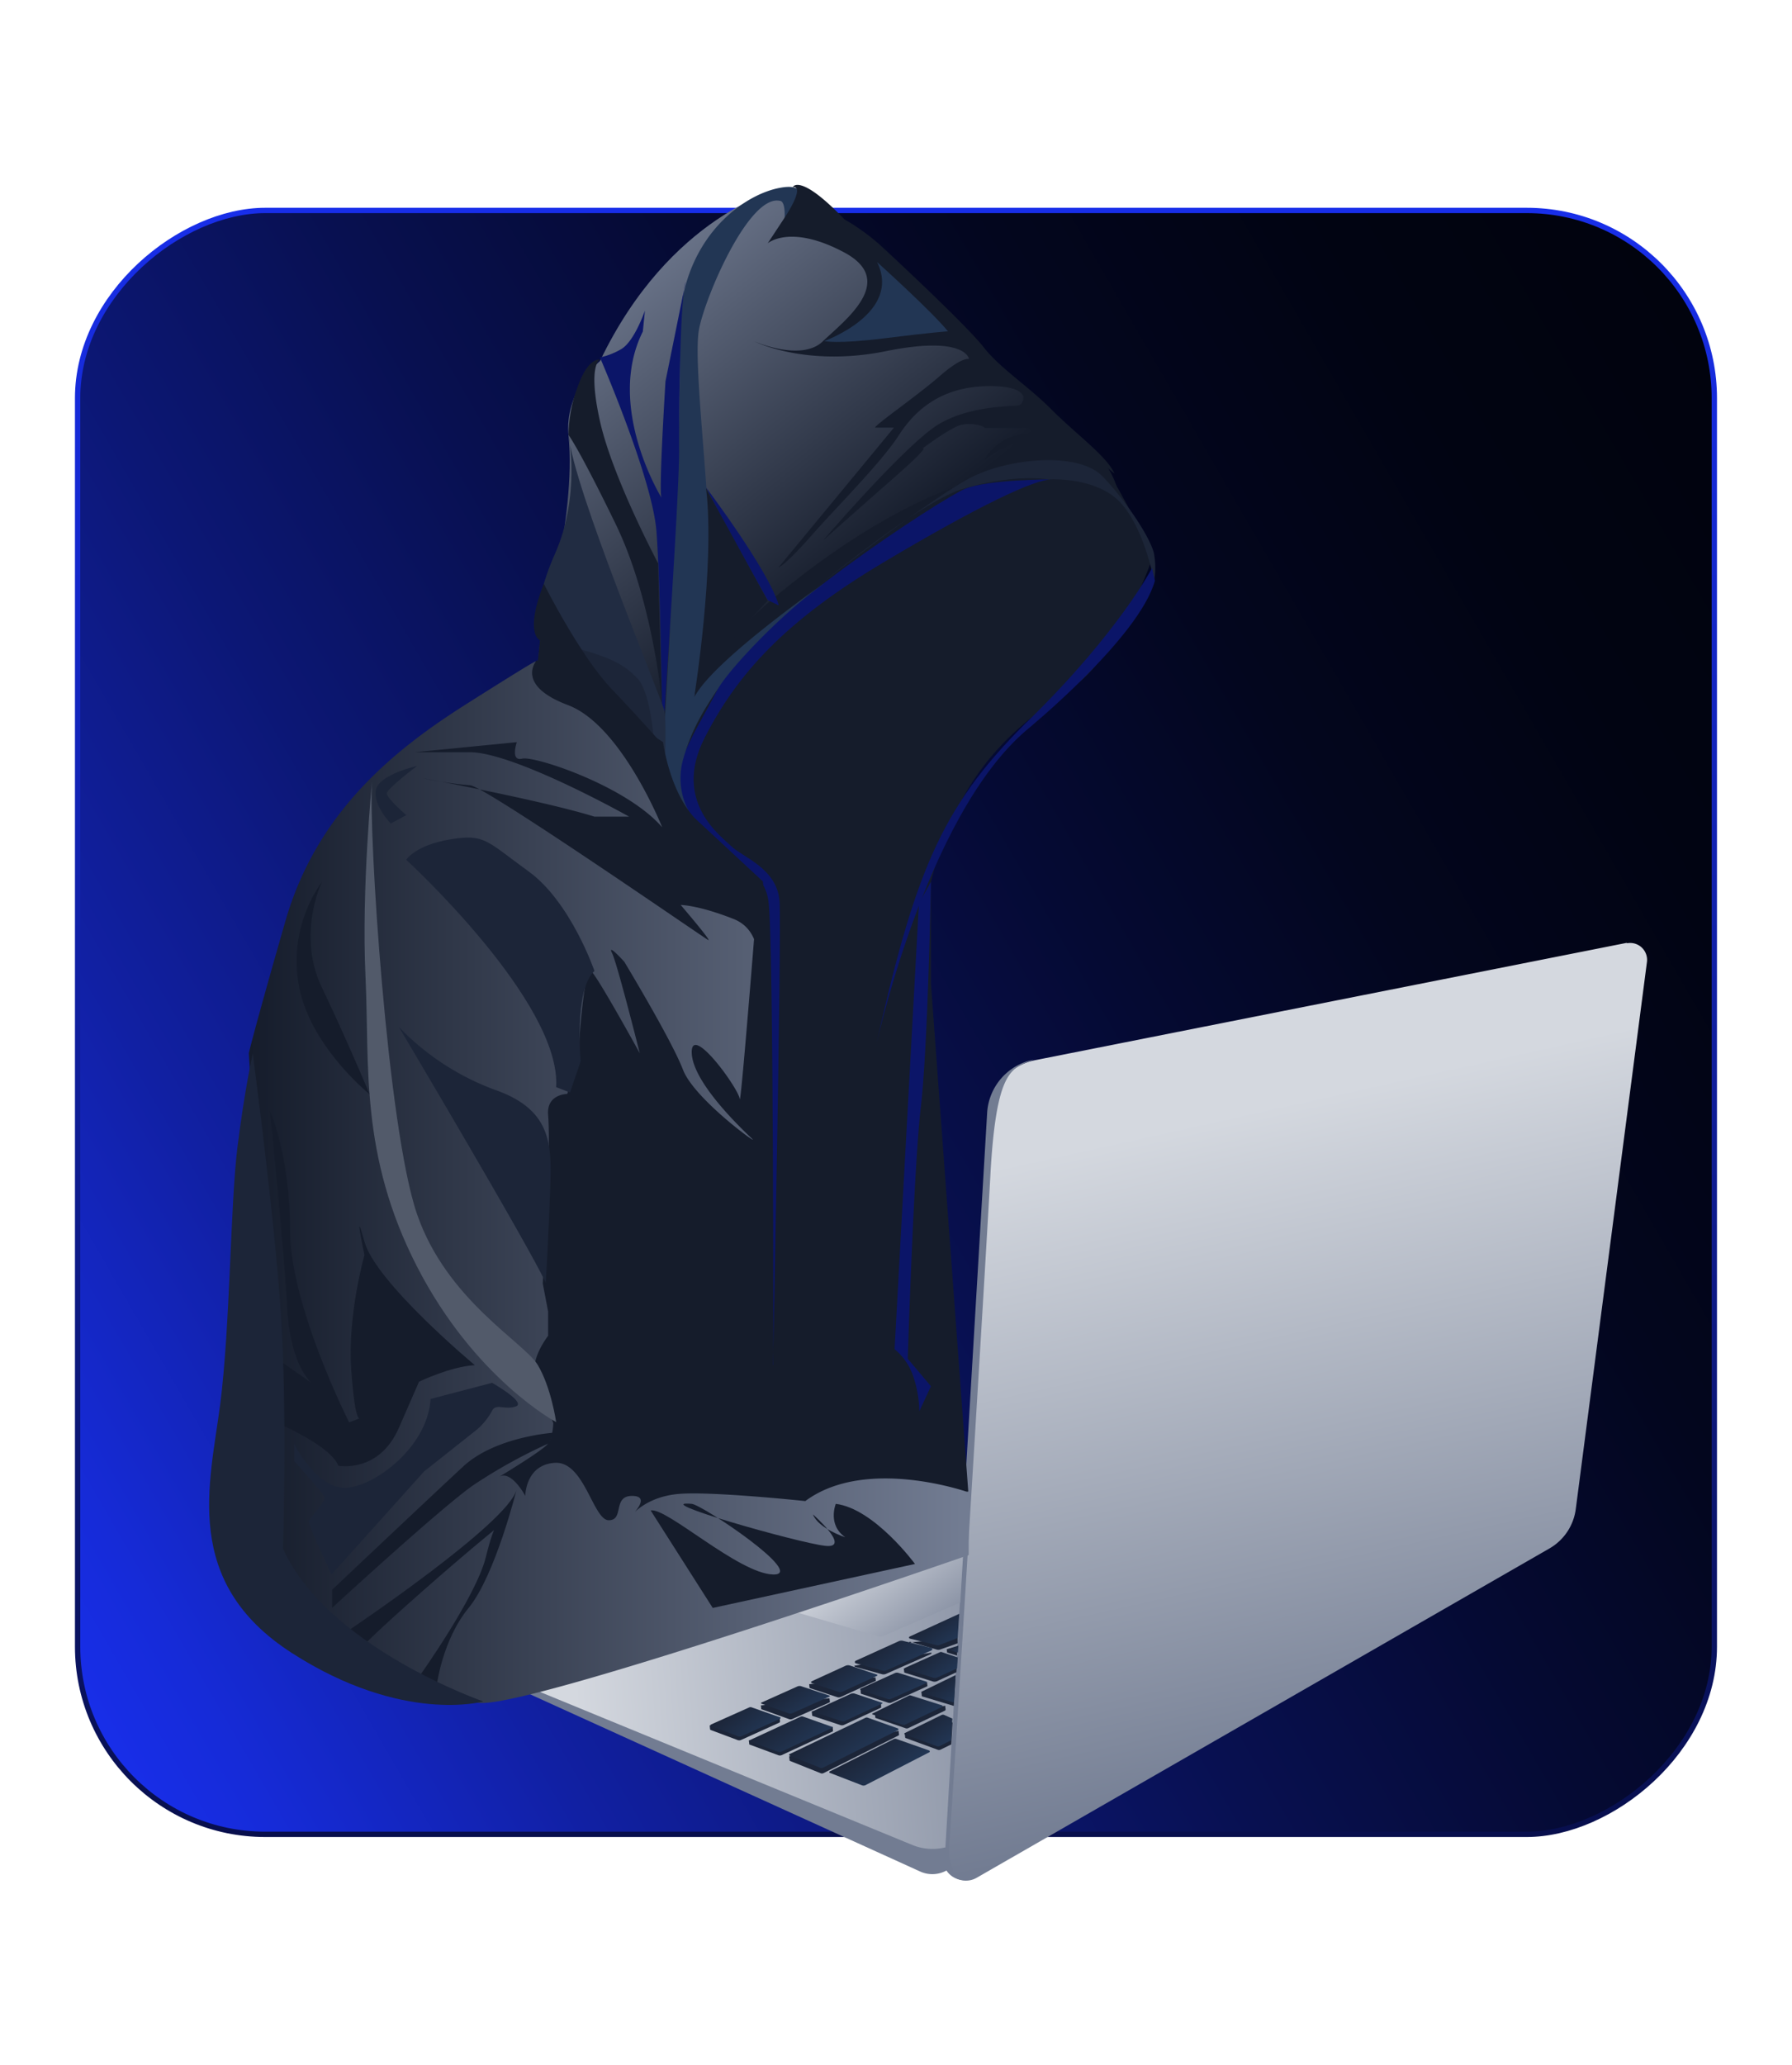 <svg id="Layer_1" data-name="Layer 1" xmlns="http://www.w3.org/2000/svg" xmlns:xlink="http://www.w3.org/1999/xlink" viewBox="0 0 336.13 387.1"><defs><style>.cls-1{stroke-miterlimit:10;fill:url(#linear-gradient);stroke:url(#linear-gradient-2);}.cls-2{fill:#727c92;}.cls-3{fill:url(#linear-gradient-3);}.cls-4{fill:none;}.cls-5{fill:url(#linear-gradient-4);}.cls-6{fill:url(#linear-gradient-5);}.cls-7{fill:#1c2538;}.cls-8{fill:url(#linear-gradient-6);}.cls-9{fill:url(#linear-gradient-7);}.cls-10{fill:url(#linear-gradient-8);}.cls-11{fill:url(#linear-gradient-9);}.cls-12{fill:url(#linear-gradient-10);}.cls-13{fill:url(#linear-gradient-11);}.cls-14{fill:url(#linear-gradient-12);}.cls-15{fill:url(#linear-gradient-13);}.cls-16{fill:url(#linear-gradient-14);}.cls-17{fill:url(#linear-gradient-15);}.cls-18{fill:url(#linear-gradient-16);}.cls-19{fill:url(#linear-gradient-17);}.cls-20{fill:url(#linear-gradient-18);}.cls-21{fill:url(#linear-gradient-19);}.cls-22{fill:url(#linear-gradient-20);}.cls-23{fill:#151c2b;}.cls-24{fill:url(#linear-gradient-21);}.cls-25{fill:#0b1568;}.cls-26{fill:#223654;}.cls-27{fill:#212c42;}.cls-28{fill:url(#linear-gradient-22);}.cls-29{fill:#525a6a;}</style><linearGradient id="linear-gradient" x1="-4803.2" y1="-4056.1" x2="-4999.37" y2="-4395.86" gradientTransform="translate(5069.35 4417.63)" gradientUnits="userSpaceOnUse"><stop offset="0" stop-color="#182ee9"/><stop offset="0.05" stop-color="#162bd8"/><stop offset="0.18" stop-color="#1120a3"/><stop offset="0.32" stop-color="#0c1775"/><stop offset="0.46" stop-color="#081050"/><stop offset="0.6" stop-color="#050a33"/><stop offset="0.73" stop-color="#03061e"/><stop offset="0.87" stop-color="#010412"/><stop offset="1" stop-color="#01030e"/></linearGradient><linearGradient id="linear-gradient-2" x1="-5053.99" y1="-4225.98" x2="-4748.59" y2="-4225.98" gradientTransform="translate(5069.35 4417.63)" gradientUnits="userSpaceOnUse"><stop offset="0" stop-color="#182ee9"/><stop offset="0.21" stop-color="#1529ce"/><stop offset="0.64" stop-color="#0e1b8a"/><stop offset="1" stop-color="#080f4d"/></linearGradient><linearGradient id="linear-gradient-3" x1="-8302.51" y1="4977.05" x2="-8287.74" y2="5104.41" gradientTransform="translate(-7487.28 6139.62) rotate(174.09)" gradientUnits="userSpaceOnUse"><stop offset="0" stop-color="#727c92"/><stop offset="1" stop-color="#d4d8df"/></linearGradient><linearGradient id="linear-gradient-4" x1="-8154.2" y1="5007.71" x2="-8261.14" y2="5005.14" gradientTransform="translate(-7487.28 6139.62) rotate(174.09)" gradientUnits="userSpaceOnUse"><stop offset="0" stop-color="#d4d8df"/><stop offset="1" stop-color="#727c92"/></linearGradient><linearGradient id="linear-gradient-5" x1="-8223.17" y1="5007.24" x2="-8209.11" y2="5030.67" xlink:href="#linear-gradient-3"/><linearGradient id="linear-gradient-6" x1="-8224.79" y1="5011.02" x2="-8222.03" y2="5015.8" gradientTransform="translate(-7487.28 6139.62) rotate(174.09)" gradientUnits="userSpaceOnUse"><stop offset="0" stop-color="#223654"/><stop offset="1" stop-color="#1c2538"/></linearGradient><linearGradient id="linear-gradient-7" x1="-8216.09" y1="5007.18" x2="-8212.71" y2="5013.03" xlink:href="#linear-gradient-6"/><linearGradient id="linear-gradient-8" x1="-8206.36" y1="5004" x2="-8203.18" y2="5009.5" xlink:href="#linear-gradient-6"/><linearGradient id="linear-gradient-9" x1="-8196.87" y1="5000.93" x2="-8193.6" y2="5006.6" xlink:href="#linear-gradient-6"/><linearGradient id="linear-gradient-10" x1="-8187.19" y1="4997.72" x2="-8183.83" y2="5003.53" xlink:href="#linear-gradient-6"/><linearGradient id="linear-gradient-11" x1="-8226.32" y1="5009.33" x2="-8225.49" y2="5010.77" xlink:href="#linear-gradient-6"/><linearGradient id="linear-gradient-12" x1="-8223.18" y1="5004.77" x2="-8220.28" y2="5009.8" xlink:href="#linear-gradient-6"/><linearGradient id="linear-gradient-13" x1="-8215.4" y1="5001.72" x2="-8212.25" y2="5007.19" xlink:href="#linear-gradient-6"/><linearGradient id="linear-gradient-14" x1="-8206.52" y1="4998.53" x2="-8203.3" y2="5004.11" xlink:href="#linear-gradient-6"/><linearGradient id="linear-gradient-15" x1="-8195.53" y1="4994.29" x2="-8191.91" y2="5000.56" xlink:href="#linear-gradient-6"/><linearGradient id="linear-gradient-16" x1="-8224.55" y1="5000.01" x2="-8221.94" y2="5004.52" xlink:href="#linear-gradient-6"/><linearGradient id="linear-gradient-17" x1="-8217.61" y1="4996.77" x2="-8214.29" y2="5002.52" xlink:href="#linear-gradient-6"/><linearGradient id="linear-gradient-18" x1="-8205.41" y1="4991.62" x2="-8201.3" y2="4998.73" xlink:href="#linear-gradient-6"/><linearGradient id="linear-gradient-19" x1="-8221.87" y1="4992.23" x2="-8218.77" y2="4997.6" xlink:href="#linear-gradient-6"/><linearGradient id="linear-gradient-20" x1="-8211.78" y1="4987.09" x2="-8207.76" y2="4994.06" xlink:href="#linear-gradient-6"/><linearGradient id="linear-gradient-21" x1="-406.58" y1="5614.02" x2="-455" y2="5674.81" gradientTransform="matrix(1, 0, 0, -1, 564, 5724.02)" gradientUnits="userSpaceOnUse"><stop offset="0" stop-color="#151c2b"/><stop offset="0.99" stop-color="#727c92"/></linearGradient><linearGradient id="linear-gradient-22" x1="-517.33" y1="5502.37" x2="-382.3" y2="5502.37" xlink:href="#linear-gradient-21"/></defs><rect class="cls-1" x="15.86" y="38.15" width="304.4" height="307" rx="35.18" transform="translate(359.71 23.59) rotate(90)"/><g id="Layer_2" data-name="Layer 2"><g id="Artwork_184" data-name="Artwork 184"><path class="cls-2" d="M96.72,314.36l.14,1.3a1.43,1.43,0,0,0,.83,1.15l74.89,34a5.51,5.51,0,0,0,5.21-.33h0l-.66-4.35-80.41-31.8Z"/><path class="cls-3" d="M305.17,176.73l-111,22a10.81,10.81,0,0,0-8.69,10l-8.28,139.55a4,4,0,0,0,6,3.71l107.45-61.74a10,10,0,0,0,4.92-7.36l13.35-102.55a3.17,3.17,0,0,0-3.76-3.52Z"/><path class="cls-4" d="M241.5,196.61l-41.05,8.12a9.17,9.17,0,0,0-7.39,8.47l-2.29,38.56"/><path class="cls-2" d="M185.75,220.65c-1.13,20.62-7,116.15-7.64,124.29-.66,7.85,3.37,7.43,3.67,7.39a4,4,0,0,1-4.9-4.14l8.28-139.55a10.81,10.81,0,0,1,8.69-10c-4,1.66-7,1.34-8.1,22Z"/><path class="cls-5" d="M181.26,280.11l-12.95,5-.22.53-16.94,6.8-1.86.2-51.89,21a1,1,0,0,0,0,1.92l73.72,30.28a10,10,0,0,0,6.13.47l.08,0,3.93-66.16Z"/><path class="cls-6" d="M180.05,300.42l-14.18,6.17a2,2,0,0,1-1.34.08L139,299.18a.49.49,0,0,1,0-.93l42.26-17.07-1.14,19.24Z"/><path class="cls-7" d="M160.26,312.24a.24.24,0,0,0,.19.23l4.94,1.35a1.16,1.16,0,0,0,.8-.05l8.38-3.7a.27.27,0,0,0,.15-.29"/><line class="cls-4" x1="174.65" y1="309.1" x2="174.72" y2="309.77"/><line class="cls-4" x1="160.19" y1="311.55" x2="160.26" y2="312.25"/><path class="cls-7" d="M170.53,307.91l.09-.18,5.07,1.48a1,1,0,0,0,.63,0l3.29-1.16,0-1.13-9.13,1Z"/><path class="cls-7" d="M164.28,315a.11.11,0,0,1-.07.11l-6.53,3a1,1,0,0,1-.72,0l-5-1.65a.17.17,0,0,1-.12-.18l-.06-.58,12.43-1.28.06.57Z"/><path class="cls-7" d="M155.68,319a.12.12,0,0,1-.08.12l-7,3.12a.86.86,0,0,1-.63,0l-5.12-1.83a.07.07,0,0,1-.06-.07l-.07-.66,12.87-1.34.07.63Z"/><path class="cls-7" d="M146.29,322.74a.15.15,0,0,1-.09.16L139,326.16a.87.87,0,0,1-.69,0l-5-1.87a.2.2,0,0,1-.12-.16l-.07-.7,13.13-1.39.07.68Z"/><path class="cls-7" d="M179.47,310.33l-1.77-.55a.09.09,0,0,1-.06-.08l-.06-.56,2-.21-.09,1.4Z"/><path class="cls-7" d="M179.52,311.38l-.13,2.09-3.68,1.69a1.17,1.17,0,0,1-.84,0l-5.17-1.61a.14.14,0,0,1-.1-.13l-.07-.68,10-1.41Z"/><path class="cls-7" d="M161.44,317.34a.18.18,0,0,0,.1.17l5,1.65a.88.88,0,0,0,.64,0l6.72-3.05c.05,0,.06-.08.06-.13l-.07-.63-12.46,1.44s0,.48.05.58Z"/><path class="cls-7" d="M165.28,320a.08.08,0,0,1,0,.09l-7,3.26a1,1,0,0,1-.69,0l-5.18-1.7a.1.1,0,0,1-.07-.1l-.08-.76,13-1.6S165.27,319.86,165.28,320Z"/><path class="cls-7" d="M156.24,324.46a.1.1,0,0,1-.06.11L146.62,329a.87.87,0,0,1-.67,0l-5.41-2a.05.05,0,0,1,0-.05l-.07-.67,15.73-2.56Z"/><path class="cls-7" d="M179.21,314.67l-.3,5.11L173,318c-.07,0-.09-.09-.1-.15l-.06-.63,6.36-2.54Z"/><path class="cls-7" d="M177.35,320.46a.2.2,0,0,1-.11.2l-6.9,3.29a.65.65,0,0,1-.51,0l-5.64-1.93a.09.09,0,0,1,0-.08l-.07-.66,13.19-1.52s0,.4.08.67Z"/><path class="cls-7" d="M168.63,325.11a.19.19,0,0,1-.1.21l-14.08,7.06a.66.66,0,0,1-.55,0l-5.71-2.29a.14.14,0,0,1-.09-.14l-.08-.74,20.54-4.77s0,.21.07.64Z"/><path class="cls-7" d="M178.67,322.92l-.24,4.07-2.05,1a.67.67,0,0,1-.5,0l-6-2.19c-.07,0-.09-.09-.1-.15l-.07-.71,9-2.08Z"/><path class="cls-8" d="M179.93,302.51l-9.29,4.26a.2.2,0,0,0,0,.38l5,1.23a1.12,1.12,0,0,0,.65-.05l3.35-1.29Z"/><path class="cls-9" d="M174.62,308.89l-5.23-1.31a1.25,1.25,0,0,0-.81.07l-8.07,3.66a.26.26,0,0,0,0,.48l5,1.35a1.16,1.16,0,0,0,.8-.05l8.37-3.7a.26.26,0,0,0,0-.5Z"/><path class="cls-10" d="M164.5,313.91l-5.09-1.71a1.14,1.14,0,0,0-.81.05l-6.35,2.91a.17.17,0,0,0,0,.32l5,1.65a1,1,0,0,0,.72,0l6.53-3a.12.12,0,0,0,0-.22Z"/><path class="cls-11" d="M155.53,317.82l-5.18-1.71a1,1,0,0,0-.74,0l-6.81,3.05a.1.1,0,0,0,0,.18l5.12,1.82a.88.88,0,0,0,.64,0l7-3.12a.12.12,0,0,0,0-.23Z"/><path class="cls-12" d="M146.29,321.9,141,320.05a.63.63,0,0,0-.45,0l-7.16,3.2a.18.18,0,0,0,0,.33l5,1.87a.85.85,0,0,0,.68,0l7.25-3.26a.16.16,0,0,0,0-.29Z"/><path class="cls-13" d="M179.68,309.77l-1.86-.54a.08.08,0,0,1,0-.15l1.94-.6-.08,1.29Z"/><path class="cls-14" d="M179.68,310.7l-3-1a.5.5,0,0,0-.36,0l-6.49,2.91a.14.14,0,0,0,0,.26l5.17,1.61a1.16,1.16,0,0,0,.84-.05l3.68-1.69.13-2.09Z"/><path class="cls-15" d="M173.77,315.23l-5.17-1.62a1,1,0,0,0-.72,0l-6.42,2.92a.15.15,0,0,0,0,.29l5,1.65a.86.86,0,0,0,.63,0l6.72-3a.12.12,0,0,0,0-.21Z"/><path class="cls-16" d="M165.51,319.2l-5.07-1.69a1.14,1.14,0,0,0-.85,0l-7,3.2a.1.1,0,0,0,0,.19l5.18,1.71a1,1,0,0,0,.69,0l7-3.27a.07.07,0,0,0,0-.14Z"/><path class="cls-17" d="M156.11,323.71l-5.44-1.92a.64.64,0,0,0-.49,0l-9.71,4.48s0,.08,0,.09l5.41,2a.87.87,0,0,0,.67,0l9.56-4.48a.09.09,0,0,0,0-.18Z"/><path class="cls-18" d="M179.25,314l-6.31,3.07a.14.14,0,0,0,0,.27l6,1.81.31-5.15Z"/><path class="cls-19" d="M176.64,319.65l-5.77-1.82a.53.53,0,0,0-.35,0l-6.91,3.39v.13l5.64,1.94a.75.75,0,0,0,.51,0l6.9-3.3a.19.19,0,0,0,0-.35Z"/><path class="cls-20" d="M168.44,324l-5.64-2a.57.57,0,0,0-.46,0l-14.24,6.81a.14.14,0,0,0,0,.26l5.71,2.29a.66.66,0,0,0,.55,0l14.09-7.05A.19.19,0,0,0,168.44,324Z"/><path class="cls-21" d="M178.67,322.17l-1.54-.69a.61.61,0,0,0-.51,0l-6.9,3.38a.14.14,0,0,0,0,.26l6,2.2a.72.72,0,0,0,.5,0l2.17-1.09.24-4Z"/><path class="cls-22" d="M174.34,328.15,168.23,326a.76.76,0,0,0-.59,0l-12,6.05a.15.15,0,0,0,0,.27l6,2.32a.85.85,0,0,0,.68,0l12-6.18a.15.15,0,0,0,0-.27Z"/></g><path class="cls-23" d="M174.62,184.37l7,95.22-88.2,13.58-6.68-18.32,1.89-49.73,11.8-66.31L126,106.45,184.3,79.84l23.85,8.87,8.29,15.12s-6.23,18.48-14.82,24.7-21.35,13.59-27,36.79v19.06Z"/><path class="cls-24" d="M209.67,92.37s-.34-4.64-6.08-9.25-13.05-10.38-15.93-13.71-2.67-3.77-4.44-5.32S165,45,160.83,43s-9.34-9.52-14.6-7.55c0,0-20.56,4.81-33.69,32.23,0,0-6.76,5.57-5.89,14.13,1.52,14.88-5.34,38.5-5.34,38.5l-.45,4.35s20.57,5.36,23.42,15.18-6.45-5.23,21.81-28.53,53.23-28.6,63.58-19Z"/><path class="cls-25" d="M145,255.85s1.62-80.55,1.23-86.81-7-8.4-9-10.36-11.14-8.41-5.08-20.33,15.05-21.9,33.43-32.85,28.55-15.64,31.67-15.64c0,0-11.92,0-16.22,1.76s-40.08,25-46,36.76S124,145,130.13,153.6s13,8.41,14,15.25.92,87,.92,87Z"/><path class="cls-7" d="M196.88,89.86s8.73-.51,13.25,4.32,6.34,14.68,6.34,14.68a14,14,0,0,0,0-5c-.51-2.82-5.29-10.06-9.68-14.58s-16.87-3.52-24.21,0-34.13,24-39,28.81c0,0,27-23.44,37-26.44s16.22-1.76,16.22-1.76Z"/><path class="cls-25" d="M216.11,106.45s-6.18,11.91-22.86,28.29l-1,.95c-15.91,15.9-20.76,28.11-28.27,61.8,0,0,9.38-44.5,28.73-60.77,0,0,20.94-17.14,23.92-27.86l-.55-2.41Z"/><path class="cls-26" d="M154.38,109.48s-20.63,14.37-24.12,21.17a176.38,176.38,0,0,0,2.79-26c.17-12.2-3.14-36.77-1.92-43s9.41-25.27,15.16-24c0,0,1.05-.17.88,3.31,0,0,6.62-7.14-.88-5.75s-19.41,10.46-18.85,28.58-2.76,73.19-3.1,75.81-.84,10.86,5.85,14.06a13.12,13.12,0,0,1-2.08-11.23c1.8-6.5,4.69-10.45,7-14s11.28-13.23,19.22-18.89Z"/><path class="cls-25" d="M128.59,52.91l-3.76,18.56s-1.33,21.08-.73,21.87c0,0-10.59-17.07-3.52-31.2l.39-3.92s-2,5.88-4.51,7.26A13.36,13.36,0,0,1,112.53,67s9.81,22.57,10.6,32.58,1.14,39.58,1.14,39.58,3.16-46.84,3.11-54.5.2-28.82,1.21-31.79Z"/><path class="cls-23" d="M112.54,67.38s-2.36,1,0,11.58,10.92,26.66,10.92,26.66L124.1,131s-1.75-18.64-8.62-32.77-8.83-16.68-8.83-16.68a26,26,0,0,1,1.77-9.22c2-5.5,4.12-4.91,4.12-4.91Z"/><path class="cls-25" d="M132.43,91.37s11.7,15.45,13.66,22.12l-2.09-1S135.34,97.38,132.43,91.37Z"/><path class="cls-23" d="M144,112.61s-13.24,13.74-13.8,18.16c0,0,4-24.8,2.23-39.27L144,112.61Z"/><path class="cls-27" d="M106.65,81.51s2.3,11.39-2.57,22.34S101.3,120,101.3,120s15.9,5.56,17.77,9.56,5.54,16.95,5.54,16.95.5-11,0-13.3S107.47,91.33,106.65,81.51Z"/><path class="cls-7" d="M101.76,120l-.44,4.34s5.14,3,10,6.29,11.28,7.61,11.28,7.61-.64-8.68-3.07-11.12-4.73-4.34-17.77-7.13Z"/><path class="cls-23" d="M209,88.71c-.46,0-12-12.25-24.3-2.49,0,0,2.66-6,10.76-4.71,0,0-2.9-1.67-3.86-1.28h-6.9c0-.39-2.9-1.22-5-.39S173,84.09,173,84.09s2.07-1-5.66,5.77-13,11.51-13,11.51S170,83.1,176.17,79.47s14.22-3.22,15-3.5,2.77-3.59-5.52-3.59-13.53,3.77-17,9.13c-.58.9-1.28,1.86-2.08,2.87-4,5.06-10.21,11.31-14.35,16-5,5.66-6.2,6-6.2,6l21.66-26.22h-3.54c0-.53,7.82-5.91,12.1-9.64s5.52-3.22,5.52-3.22-.56-4.51-15.6-1.47S141.52,64,141.52,64s8.76,3.87,12.8,0,14.11-11.32,4-16.7S144,45.61,144,45.61l3.1-4.7s4.08-6,1.61-5.86c0,0,1.3-2.69,9.68,6.07a39.59,39.59,0,0,1,6.69,4.81c3.08,2.83,16.25,15.11,19.41,19.14s8.22,7.15,12.79,11.74,10.18,8.57,11.75,11.9Z"/><path class="cls-25" d="M174.62,165.32s-.55,30.69-1.89,42.11-2.46,47.27-2.46,47.27l4.35,5.15-2.18,4.7a21.34,21.34,0,0,0-1.05-6.27,11.13,11.13,0,0,0-3.59-5.37l4.57-83.61,2.25-4Z"/><path class="cls-28" d="M100.28,124.08s.54-.55-12.84,7.92-28,20.1-33.92,40.71-6.85,24.71-6.85,24.71,5.22,83.64,5.55,93.1,27.72,28.05,37.83,28.7S181.7,291.5,181.7,291.5V279.75s-19.24-6.85-30.65,1.63c0,0-18.33-1.95-24.17-1.3s-8.33,3.91-8.33,3.91,3.7-3.58,0-3.58-1.42,4.56-4.36,4.56-4.57-11.09-10.11-10.76-5.55,6.2-5.55,6.2-2.6-4.89-4.89-3.59c0,0,8.16-4.89,9.14-6.2s1-3.91,1-3.91-3.68-8.14-3.47-10.76,2.5-5.55,2.5-5.55v-4.57l-1-5.22,1-20.54s.32-7.18,0-11.09,3.58-3.92,3.58-3.92l2-5.87s1-18.91,2.64-17S120,197.42,120,197.42s-4.23-16.82-5.2-18.78,2.29,1.63,2.29,1.63S126,195,128.1,200.5s14.39,14.35,13,13-11.16-10.39-11.35-16.12,8.8,6.66,9,8.62,3.56-40.89,3.56-40.89-10.9-8.43-12.67-11.76a65.59,65.59,0,0,1-8-15.37s-16-12.42-21.35-14Z"/><path class="cls-23" d="M141.81,184.46s2.46-9.57-4.22-12.2-9.91-2.62-9.91-2.62,6,7,5.15,6.56-42.13-29-44.67-29a68.6,68.6,0,0,1-8.89-1.33s22.55,4.2,32.22,7.21H118S96.53,141,88.06,141H77.82l19.12-1.88s-1.26,3.67,1,3.09,19.53,5.09,26.27,12.87c0,0-7.62-19.13-17.68-22.91s-5.85-8.41-5.85-8.41l23.7,15.36s1.13,9,5.93,14.23l12.78,11.87a52.16,52.16,0,0,1-1.53,19.29Z"/><path class="cls-29" d="M69.78,146.53s-2,20.17-1.22,36.55-1.15,33.33,9.67,54.36,26.09,29.14,26.09,29.14-.93-6.52-3.46-10.73S83.8,243.72,78.23,227.61s-9.13-71.75-8.45-81.08Z"/><path class="cls-7" d="M74.84,192.55S99,233.21,102.37,240.47c0,0,.54-9.17.82-17.34s.6-15-10.33-18.83a47.94,47.94,0,0,1-18-11.75Z"/><path class="cls-7" d="M76.21,161.18s29.09,26.66,28.11,42.61l2.6,1,2-5.85S107.63,185.6,111.5,182c0,0-4.43-12.92-12.35-18.65s-8.2-7.1-14.75-6-8.2,3.82-8.2,3.82Z"/><path class="cls-26" d="M164.5,49.11s10.31,9.28,13.31,13c0,0-2.77.16-11.89,1.3s-11.31.52-11.31.52,14.66-5.24,9.89-14.84Z"/><path class="cls-7" d="M78.23,143.58s-5.67,4.24-5.67,5.16,3.65,4.06,3.65,4.06l-2.92,1.57s-3.42-3.51-2.76-6.37S78.23,143.58,78.23,143.58Z"/><path class="cls-23" d="M51.63,266.58s10.31,4.27,11.83,8.17c0,0,7.62,1.51,11.38-7.15L78.6,259s5.91-2.85,10.46-3.1c0,0-18.57-15.46-20.7-23.15s0,2.5,0,2.5-3.2,11.28-2.48,21.48,1.61,9.12,1.61,9.12l-2,.78s-11.09-21.89-11.09-36-3.76-22.36-3.76-22.36S53.35,235,53.89,245.4s4.47,13.78,4.47,13.78l-7.69-5.37,1,12.77Z"/><path class="cls-7" d="M92.25,259.18s6.62,3.76,4.48,4.47-3.76-.71-4.48.9a12.73,12.73,0,0,1-2.76,3.4l-9.94,7.87L62.19,295.14s-4.47-9.48-4.29-10,3.22-3.75,3-4.47-5.72-6.8-5.72-6.8v-3.22s3.93,7.88,9.12,8.23,15.92-7.33,16.46-16.64l11.45-3Z"/><path class="cls-23" d="M103.79,268.57s-10.83.71-16.89,6.31S62.3,298,62.3,298v3.39s20.35-18.72,26.49-23A97.81,97.81,0,0,1,103,270.53l.77-2Z"/><path class="cls-23" d="M65.33,305.66s30.05-20.15,31.57-26.44c0,0-4,16.1-9,22.19s-6,14.66-6,14.66l-3.35-1.69s10.72-15,12.57-22.46,2.32-5.72,2.32-5.72-5.37,4.29-14.31,12.17-10.58,9.71-10.58,9.71l-3.21-2.42Z"/><path class="cls-23" d="M122.06,283.16l11.63,18.25,37.94-8.24S164,282.79,156.77,281.9c0,0-1.61,3.94,1.79,6.27,0,0-5.08-1.64-6.08-4.3,0,0,7.34,6.44,2.32,5.9s-33.5-8.64-25.05-7.87c2,.18,21.76,13.42,15.26,13.24s-20-12.64-22.95-12Z"/><path class="cls-7" d="M47.41,197.49s-1.5,6.59-2.86,17.45-1.36,33.71-3.26,48.4-7.3,33.2,13.49,46.54,35.88,9.06,35.88,9.06-29.18-10.08-37.57-28.62c0,0,.7-22.69-.2-40.63s-5.48-52.19-5.48-52.19Z"/><path class="cls-23" d="M60.38,165.32s-4.77,9.83,0,19.8,8.95,20,8.95,20S57.85,195.89,56,184.37A25.55,25.55,0,0,1,60.38,165.32Z"/><path class="cls-23" d="M102,109.42s6.78,13.51,12.71,19.72,9.54,10.4,9.54,10.4-17.88-7.51-23.41-15.18l.45-4.34S98.27,118.91,102,109.42Z"/></g></svg>